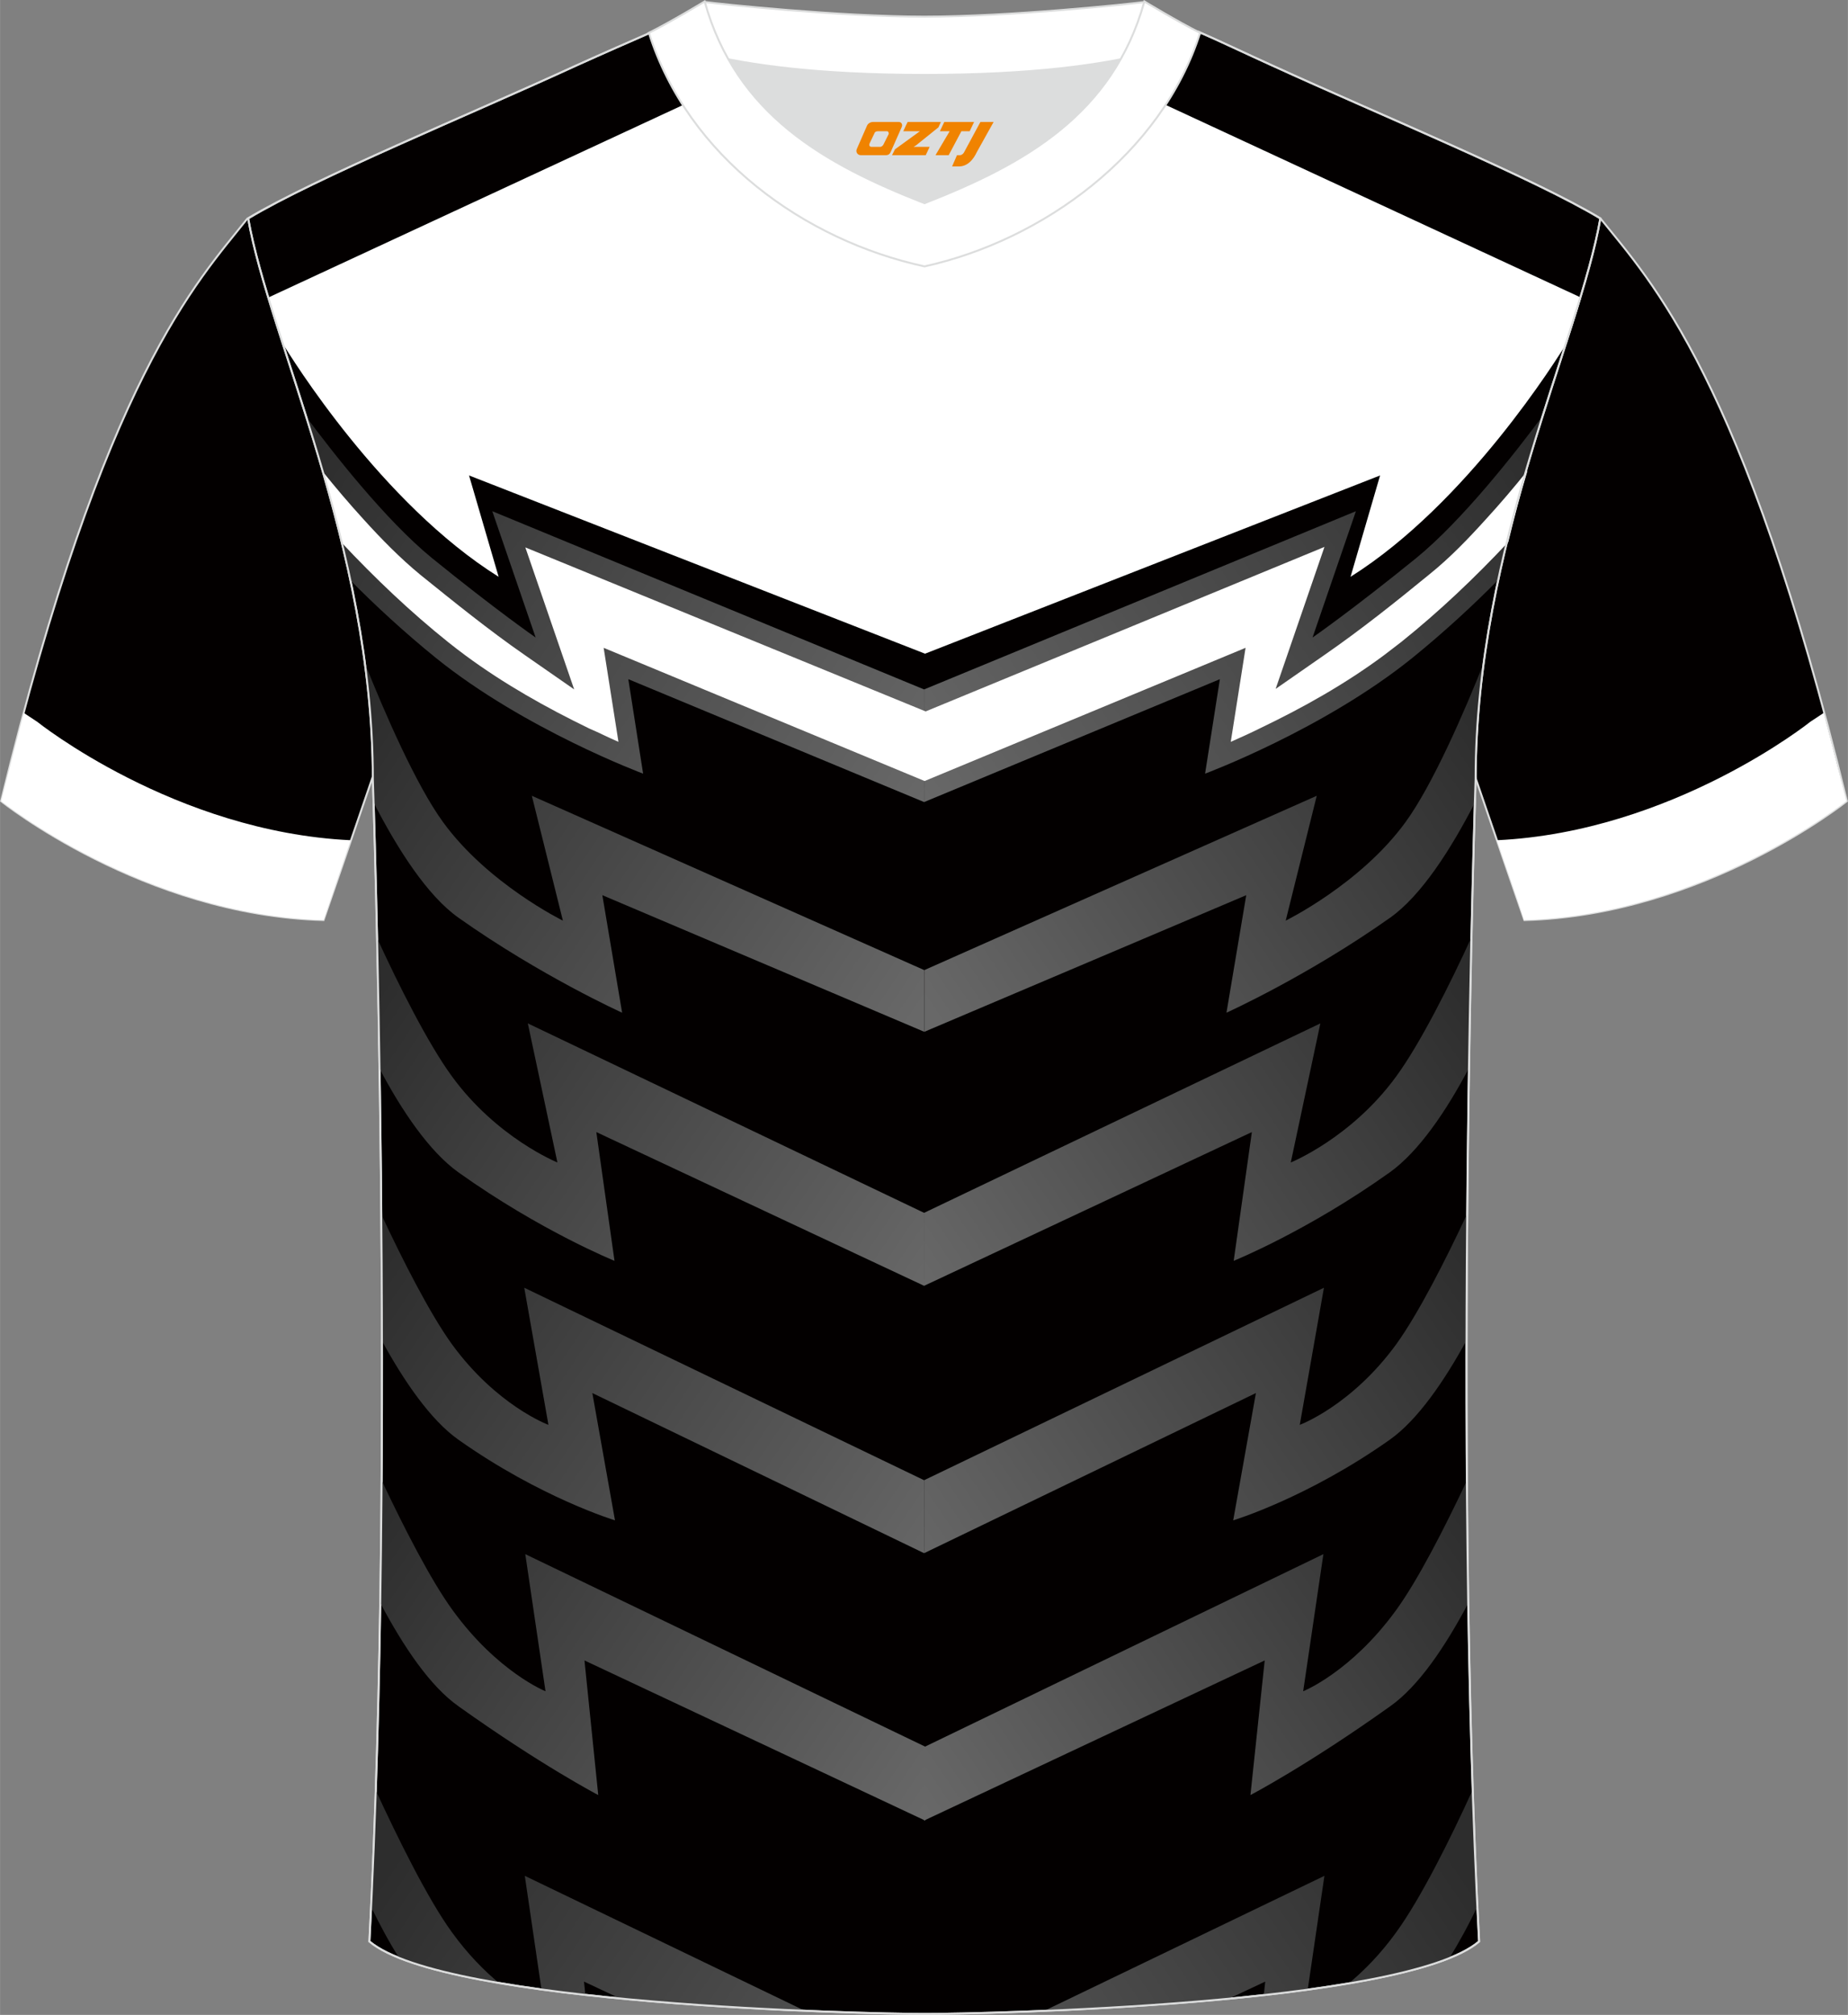 <?xml version="1.0" encoding="utf-8"?>
<!-- Generator: Adobe Illustrator 24.0.1, SVG Export Plug-In . SVG Version: 6.00 Build 0)  -->
<svg xmlns="http://www.w3.org/2000/svg" xmlns:xlink="http://www.w3.org/1999/xlink" version="1.1" id="图层_1" x="0px" y="0px" width="378px" height="412px" viewBox="0 0 378.45 412.51" enable-background="new 0 0 378.45 412.51" xml:space="preserve">
<rect x="0" y="0" width="378.45" height="412.51" fill="#808080" stroke="none"/>
<path fill-rule="evenodd" clip-rule="evenodd" fill="#030000" stroke="#DCDDDD" stroke-width="0.4" stroke-miterlimit="22.912" d="  M327.84,44.82c10.2,12.73,29.28,32.38,50.38,119.19c0,0-29.08,23.36-66.03,24.36c0,0-7.17-20.75-9.89-28.77  c-20.5-59.85-9.19-110.57-81.68-146.56c-2.63-1.3-7.27-1.9-6.26-3.41c5.35-8.22,13.13-7.52,17.77-6.01  c9.59,3.41,3.13-1.2,12.52,3.11C266.66,16.65,314.21,36.6,327.84,44.82z"/>
<path fill-rule="evenodd" clip-rule="evenodd" fill="#FFFFFF" d="M306.54,172.02c36.04-1.7,64.21-24.26,64.21-24.26l2.73-1.8  c1.51,5.71,3.03,11.73,4.64,18.04c0,0-29.08,23.36-66.03,24.36C312.2,188.36,309.37,180.14,306.54,172.02z"/>
<path fill-rule="evenodd" clip-rule="evenodd" fill="#030000" stroke="#DCDDDD" stroke-width="0.4" stroke-miterlimit="22.912" d="  M50.6,44.82C40.41,57.65,21.33,77.19,0.22,164c0,0,29.08,23.36,66.03,24.36c0,0,7.17-20.75,9.89-28.77  c20.5-59.85,9.19-110.57,81.68-146.56c2.63-1.3,7.27-1.9,6.26-3.41c-5.35-8.22-13.13-7.52-17.77-6.01  c-9.59,3.41-3.13-1.2-12.52,3.11C111.79,16.65,64.23,36.6,50.6,44.82z"/>
<path fill-rule="evenodd" clip-rule="evenodd" fill="#FFFFFF" d="M71.81,172.02c-36.04-1.7-64.21-24.26-64.21-24.26l-2.73-1.8  c-1.51,5.71-3.03,11.73-4.64,18.04c0,0,29.08,23.36,66.03,24.36C66.25,188.36,69.08,180.14,71.81,172.02z"/>
<path fill-rule="evenodd" clip-rule="evenodd" fill="#030000" stroke="#DCDDDD" stroke-width="0.4" stroke-miterlimit="22.912" d="  M189.63,412.31h-0.5c-11.91,0-98.13-1.9-113.48-14.84c5.35-101.15,0.71-237.98,0.71-237.98c0-47.72-21.2-90.02-25.54-114.78  c13.63-8.22,45.33-21.25,67.14-31.28c5.55-2.51,11.71-5.21,15.65-6.92c17.47-0.3,25.34,1.2,55.53,1.2h0.3  c30.19,0,38.57-1.6,56.03-1.2c3.94,1.7,9.59,4.41,15.14,6.92c21.91,10.02,53.51,23.06,67.14,31.28  c-4.24,24.66-25.54,67.06-25.54,114.78c0,0-4.64,136.83,0.71,237.98C287.76,410.5,201.54,412.31,189.63,412.31z"/>
<g>
	<path fill-rule="evenodd" clip-rule="evenodd" fill="#FFFFFF" d="M276.58,118.09c23.93-15.04,42.4-44.81,44.32-47.92   c1.01-3.21,2.02-6.22,2.93-9.22l-115-53.33c-5.35,0.1-11.61,0.2-19.38,0.2h-0.3c-7.77,0-14.03-0.1-19.38-0.2L54.86,60.95   c0.91,2.91,1.82,6.01,2.93,9.22c1.82,3.01,20.29,32.88,44.32,47.92l-6.06-20.75l93.39,36.49l93.19-36.49L276.58,118.09z"/>
	
		<linearGradient id="SVGID_1_" gradientUnits="userSpaceOnUse" x1="77.435" y1="1601.052" x2="182.712" y2="1672.062" gradientTransform="matrix(0.999 0 0 0.999 0.296 -1289.728)">
		<stop offset="0" style="stop-color:#2D2D2D"/>
		<stop offset="1" style="stop-color:#686868"/>
	</linearGradient>
	<path fill-rule="evenodd" clip-rule="evenodd" fill="url(#SVGID_1_)" d="M122.51,367.5c0,0-11.71-6.11-28.57-18.14   c-5.86-4.11-11.31-12.23-16.05-21.15c0.1-8.42,0.2-16.74,0.3-25.06c4.44,9.42,10,20.35,14.54,26.56   c9.19,12.63,18.98,16.54,18.98,16.54l-4.14-28.07l81.88,39.4v15.14l-69.76-32.78L122.51,367.5z"/>
	
		<linearGradient id="SVGID_2_" gradientUnits="userSpaceOnUse" x1="77.781" y1="1546.719" x2="187.379" y2="1620.644" gradientTransform="matrix(0.999 0 0 0.999 0.296 -1289.728)">
		<stop offset="0" style="stop-color:#2D2D2D"/>
		<stop offset="1" style="stop-color:#686868"/>
	</linearGradient>
	<path fill-rule="evenodd" clip-rule="evenodd" fill="url(#SVGID_2_)" d="M125.94,311.26c0,0-15.25-4.61-32.11-16.54   c-5.65-4.01-11.11-11.93-15.75-20.45c0-8.92-0.1-17.54-0.1-25.86c4.44,9.52,10,20.45,14.54,26.76   c9.19,12.63,19.79,16.54,19.79,16.54l-4.95-28.07l81.88,39.4v14.94L121.3,285.2L125.94,311.26z"/>
	
		<linearGradient id="SVGID_3_" gradientUnits="userSpaceOnUse" x1="78.57" y1="1492.502" x2="183.633" y2="1563.368" gradientTransform="matrix(0.999 0 0 0.999 0.296 -1289.728)">
		<stop offset="0" style="stop-color:#2D2D2D"/>
		<stop offset="1" style="stop-color:#686868"/>
	</linearGradient>
	<path fill-rule="evenodd" clip-rule="evenodd" fill="url(#SVGID_3_)" d="M125.84,258.13c0,0-15.14-6.11-32-18.14   c-5.86-4.21-11.51-12.43-16.25-21.45c-0.2-9.92-0.3-18.95-0.5-26.76c4.54,9.92,10.6,21.95,15.45,28.57   c9.19,12.63,21.61,17.64,21.61,17.64l-6.06-28.47l81.17,38.79v14.94l-67.14-31.48L125.84,258.13z"/>
	
		<linearGradient id="SVGID_4_" gradientUnits="userSpaceOnUse" x1="74.743" y1="1438.952" x2="180.018" y2="1509.961" gradientTransform="matrix(0.999 0 0 0.999 0.296 -1289.728)">
		<stop offset="0" style="stop-color:#2D2D2D"/>
		<stop offset="1" style="stop-color:#686868"/>
	</linearGradient>
	<path fill-rule="evenodd" clip-rule="evenodd" fill="url(#SVGID_4_)" d="M127.4,207.33c0,0-16.66-7.52-33.52-19.45   c-6.36-4.51-12.42-13.93-17.47-23.76c-0.1-2.91-0.1-4.41-0.1-4.41c0-8.32-0.61-16.44-1.72-24.26c4.14,10.43,10.6,25.26,16.15,32.88   c9.19,12.63,24.53,20.15,24.53,20.15l-6.36-25.56l80.37,35.69v12.63l-65.93-27.97L127.4,207.33z"/>
	
		<linearGradient id="SVGID_5_" gradientUnits="userSpaceOnUse" x1="82.141" y1="1669.431" x2="211.192" y2="1756.477" gradientTransform="matrix(0.999 0 0 0.999 0.296 -1289.728)">
		<stop offset="0" style="stop-color:#2D2D2D"/>
		<stop offset="1" style="stop-color:#686868"/>
	</linearGradient>
	<path fill-rule="evenodd" clip-rule="evenodd" fill="url(#SVGID_5_)" d="M81.82,400.98c-2.12-3.31-4.04-6.92-5.86-10.63   c0.4-7.82,0.71-15.84,0.91-23.96c4.64,10.02,10.7,22.35,15.65,29.17c3.33,4.61,6.76,8.02,9.79,10.53   C94.24,404.69,86.97,402.98,81.82,400.98L81.82,400.98z M110.9,407.4l-3.43-23.36l57.45,27.67c-11.21-0.5-24.74-1.2-37.86-2.51   l-7.47-3.51l0.3,2.81C116.75,408.1,113.83,407.8,110.9,407.4z"/>
	
		<linearGradient id="SVGID_6_" gradientUnits="userSpaceOnUse" x1="66.699" y1="1379.959" x2="185.45" y2="1460.057" gradientTransform="matrix(0.999 0 0 0.999 0.296 -1289.728)">
		<stop offset="0" style="stop-color:#2D2D2D"/>
		<stop offset="1" style="stop-color:#686868"/>
	</linearGradient>
	<path fill-rule="evenodd" clip-rule="evenodd" fill="url(#SVGID_6_)" d="M131.7,158.39c0,0-24.23-9.02-42.4-23.66   c-6.56-5.31-12.62-10.93-17.67-16.04c-2.52-11.93-5.86-23.26-9.09-33.58c5.35,7.22,16.36,21.35,25.95,29.17   c13.23,10.73,21.2,16.24,21.2,16.24l-8.88-25.86l88.44,36.49v23.06l-60.58-25.16L131.7,158.39z"/>
	
		<linearGradient id="SVGID_7_" gradientUnits="userSpaceOnUse" x1="316.883" y1="1601.122" x2="422.16" y2="1672.132" gradientTransform="matrix(-0.999 0 0 0.999 617.62 -1289.728)">
		<stop offset="0" style="stop-color:#2D2D2D"/>
		<stop offset="1" style="stop-color:#686868"/>
	</linearGradient>
	<path fill-rule="evenodd" clip-rule="evenodd" fill="url(#SVGID_7_)" d="M256.08,367.5c0,0,11.71-6.11,28.57-18.14   c5.86-4.11,11.31-12.23,16.05-21.15c-0.1-8.42-0.2-16.74-0.3-25.06c-4.44,9.42-10,20.35-14.54,26.56   c-9.19,12.63-18.98,16.54-18.98,16.54l4.14-28.07l-81.78,39.5v15.04l69.76-32.78L256.08,367.5z"/>
	
		<linearGradient id="SVGID_8_" gradientUnits="userSpaceOnUse" x1="317.3" y1="1546.684" x2="426.898" y2="1620.609" gradientTransform="matrix(-0.999 0 0 0.999 617.62 -1289.728)">
		<stop offset="0" style="stop-color:#2D2D2D"/>
		<stop offset="1" style="stop-color:#686868"/>
	</linearGradient>
	<path fill-rule="evenodd" clip-rule="evenodd" fill="url(#SVGID_8_)" d="M252.55,311.26c0,0,15.25-4.61,32.11-16.54   c5.65-4.01,11.11-11.93,15.75-20.45c0-8.92,0.1-17.54,0.1-25.86c-4.44,9.52-10,20.45-14.54,26.76   c-9.19,12.63-19.79,16.54-19.79,16.54l4.95-28.07l-81.88,39.4v14.94l67.95-32.78L252.55,311.26z"/>
	
		<linearGradient id="SVGID_9_" gradientUnits="userSpaceOnUse" x1="318.089" y1="1492.467" x2="423.152" y2="1563.333" gradientTransform="matrix(-0.999 0 0 0.999 617.62 -1289.728)">
		<stop offset="0" style="stop-color:#2D2D2D"/>
		<stop offset="1" style="stop-color:#686868"/>
	</linearGradient>
	<path fill-rule="evenodd" clip-rule="evenodd" fill="url(#SVGID_9_)" d="M252.65,258.13c0,0,15.14-6.11,32-18.14   c5.86-4.21,11.51-12.43,16.25-21.45c0.2-9.92,0.3-18.95,0.5-26.76c-4.54,9.92-10.6,21.95-15.45,28.57   c-9.19,12.63-21.61,17.64-21.61,17.64l6.06-28.47l-81.17,38.79v14.94l67.14-31.48L252.65,258.13z"/>
	
		<linearGradient id="SVGID_10_" gradientUnits="userSpaceOnUse" x1="314.244" y1="1438.959" x2="419.519" y2="1509.968" gradientTransform="matrix(-0.999 0 0 0.999 617.62 -1289.728)">
		<stop offset="0" style="stop-color:#2D2D2D"/>
		<stop offset="1" style="stop-color:#686868"/>
	</linearGradient>
	<path fill-rule="evenodd" clip-rule="evenodd" fill="url(#SVGID_10_)" d="M251.17,207.33c0,0,16.66-7.52,33.52-19.45   c6.36-4.51,12.42-13.93,17.47-23.76c0.1-2.91,0.1-4.41,0.1-4.41c0-8.32,0.61-16.44,1.72-24.26c-4.14,10.43-10.6,25.26-16.15,32.88   c-9.19,12.63-24.53,20.15-24.53,20.15l6.36-25.56l-80.37,35.69v12.63l65.93-27.97L251.17,207.33z"/>
	
		<linearGradient id="SVGID_11_" gradientUnits="userSpaceOnUse" x1="321.612" y1="1669.466" x2="450.663" y2="1756.512" gradientTransform="matrix(-0.999 0 0 0.999 617.62 -1289.728)">
		<stop offset="0" style="stop-color:#2D2D2D"/>
		<stop offset="1" style="stop-color:#686868"/>
	</linearGradient>
	<path fill-rule="evenodd" clip-rule="evenodd" fill="url(#SVGID_11_)" d="M296.77,400.98c-5.15,2-12.32,3.71-20.6,5.11   c3.03-2.51,6.46-5.91,9.79-10.53c4.95-6.82,11.11-19.15,15.65-29.17c0.3,8.12,0.61,16.14,0.91,23.96   C300.81,394.06,298.79,397.67,296.77,400.98L296.77,400.98z M258.81,408.5l0.3-2.81l-7.47,3.51c-13.23,1.3-26.75,2-37.86,2.51   l57.45-27.67l-3.43,23.36C264.76,407.8,261.84,408.1,258.81,408.5z"/>
	
		<linearGradient id="SVGID_12_" gradientUnits="userSpaceOnUse" x1="306.218" y1="1379.924" x2="424.969" y2="1460.022" gradientTransform="matrix(-0.999 0 0 0.999 617.62 -1289.728)">
		<stop offset="0" style="stop-color:#2D2D2D"/>
		<stop offset="1" style="stop-color:#686868"/>
	</linearGradient>
	<path fill-rule="evenodd" clip-rule="evenodd" fill="url(#SVGID_12_)" d="M246.79,158.39c0,0,24.23-9.02,42.4-23.66   c6.56-5.31,12.62-10.93,17.67-16.04c2.52-11.93,5.86-23.26,9.09-33.58c-5.35,7.22-16.36,21.35-25.95,29.17   c-13.23,10.73-21.2,16.24-21.2,16.24l8.88-25.86l-88.44,36.49v23.06l60.58-25.16L246.79,158.39z"/>
	<path fill-rule="evenodd" clip-rule="evenodd" fill="#FFFFFF" d="M126.65,151.88l-3.03-19.25l65.73,27.27l65.73-27.27l-3.03,19.25   c2.02-0.9,4.04-1.8,6.06-2.81c8.78-4.21,17.37-9.02,25.34-14.94c1.21-0.9,2.32-1.8,3.53-2.71c7.77-6.22,15.04-13.13,21.91-20.45   c1.21-5.01,2.52-9.92,3.94-14.64c-2.73,3.41-5.55,6.72-8.48,9.92c-3.63,4.01-7.37,7.92-11.61,11.33   c-6.97,5.71-14.03,11.33-21.4,16.44l-10.1,7.02l10-29.07l-81.68,33.68l-81.98-33.58l10,29.07l-10.1-7.02   c-7.37-5.11-14.44-10.83-21.4-16.44c-4.14-3.41-7.98-7.32-11.61-11.33c-2.93-3.21-5.75-6.52-8.48-9.92   c1.41,4.71,2.73,9.62,3.94,14.64c6.87,7.32,14.13,14.23,21.91,20.45c1.11,0.9,2.32,1.8,3.53,2.71   c7.88,5.81,16.46,10.63,25.34,14.94C122.61,149.97,124.53,150.97,126.65,151.88z"/>
</g>
<path fill="none" stroke="#DCDDDD" stroke-width="0.4" stroke-miterlimit="22.912" d="M133.59,6.52  c17.47-0.3,25.34,1.2,55.53,1.2h0.3c30.19,0,38.57-1.6,56.03-1.2c3.94,1.7,9.59,4.41,15.14,6.92  c21.91,10.02,53.51,23.06,67.14,31.28c-4.24,24.66-25.54,67.06-25.54,114.78c0,0-4.64,136.83,0.71,237.98  c-15.14,13.03-101.37,14.84-113.28,14.84h-0.5c-11.91,0-98.13-1.9-113.48-14.84c5.35-101.15,0.71-237.98,0.71-237.98  c0-47.72-21.2-90.02-25.54-114.78c13.63-8.22,45.33-21.25,67.14-31.28C123.5,10.93,129.66,8.23,133.59,6.52"/>
<g>
	<path fill-rule="evenodd" clip-rule="evenodd" fill="#DCDDDD" d="M149.04,12.04c8.48,15.14,23.63,23.06,40.28,29.57   c16.66-6.52,31.8-14.44,40.28-29.57c-8.68,1.7-21.61,3.21-40.28,3.21C170.75,15.24,157.83,13.74,149.04,12.04z"/>
	
		<path fill-rule="evenodd" clip-rule="evenodd" fill="#FFFFFF" stroke="#DCDDDD" stroke-width="0.4" stroke-miterlimit="22.912" d="   M189.33,3.41c-17.47,0-42.2-2.61-45.03-3.01c0,0-5.55,4.61-11.41,6.42c0,0,11.91,8.52,56.44,8.52s56.54-8.52,56.54-8.52   c-5.86-1.8-11.41-6.42-11.41-6.42C231.53,0.81,206.79,3.41,189.33,3.41z"/>
	
		<path fill-rule="evenodd" clip-rule="evenodd" fill="#FFFFFF" stroke="#DCDDDD" stroke-width="0.4" stroke-miterlimit="22.912" d="   M189.33,54.54c24.13-5.31,48.56-22.96,56.44-47.82c-4.44-2.21-11.41-6.42-11.41-6.42c-6.46,23.16-24.53,33.28-45.03,41.3   c-20.5-8.02-38.57-18.14-45.03-41.3c0,0-6.97,4.21-11.41,6.42C140.86,32.08,164.79,49.23,189.33,54.54z"/>
	
</g>
<g>
	<path fill="#F08300" d="M200.78,24.97l-3.4,6.3c-0.2,0.3-0.5,0.5-0.8,0.5h-0.6l-1,2.3h1.2c2,0.1,3.2-1.5,3.9-3L203.48,24.97h-2.5L200.78,24.97z"/>
	<polygon fill="#F08300" points="193.58,24.97 ,199.48,24.97 ,198.58,26.87 ,196.88,26.87 ,194.28,31.77 ,191.58,31.77 ,194.48,26.87 ,192.48,26.87 ,193.38,24.97"/>
	<polygon fill="#F08300" points="187.58,30.07 ,187.08,30.07 ,187.58,29.77 ,192.18,26.07 ,192.68,24.97 ,185.88,24.97 ,185.58,25.57 ,184.98,26.87 ,187.78,26.87 ,188.38,26.87 ,183.28,30.57    ,182.68,31.77 ,189.28,31.77 ,189.58,31.77 ,190.38,30.07"/>
	<path fill="#F08300" d="M184.08,24.97H178.78C178.28,24.97,177.78,25.27,177.58,25.67L175.48,30.47C175.18,31.07,175.58,31.77,176.28,31.77h5.2c0.4,0,0.7-0.2,0.9-0.6L184.68,25.97C184.88,25.47,184.58,24.97,184.08,24.97z M181.98,27.47L180.88,29.67C180.68,29.97,180.38,30.07,180.28,30.07l-1.8,0C178.28,30.07,177.88,29.97,178.08,29.37l1-2.1c0.1-0.3,0.4-0.4,0.7-0.4h1.9   C181.88,26.87,182.08,27.17,181.98,27.47z"/>
</g>
</svg>